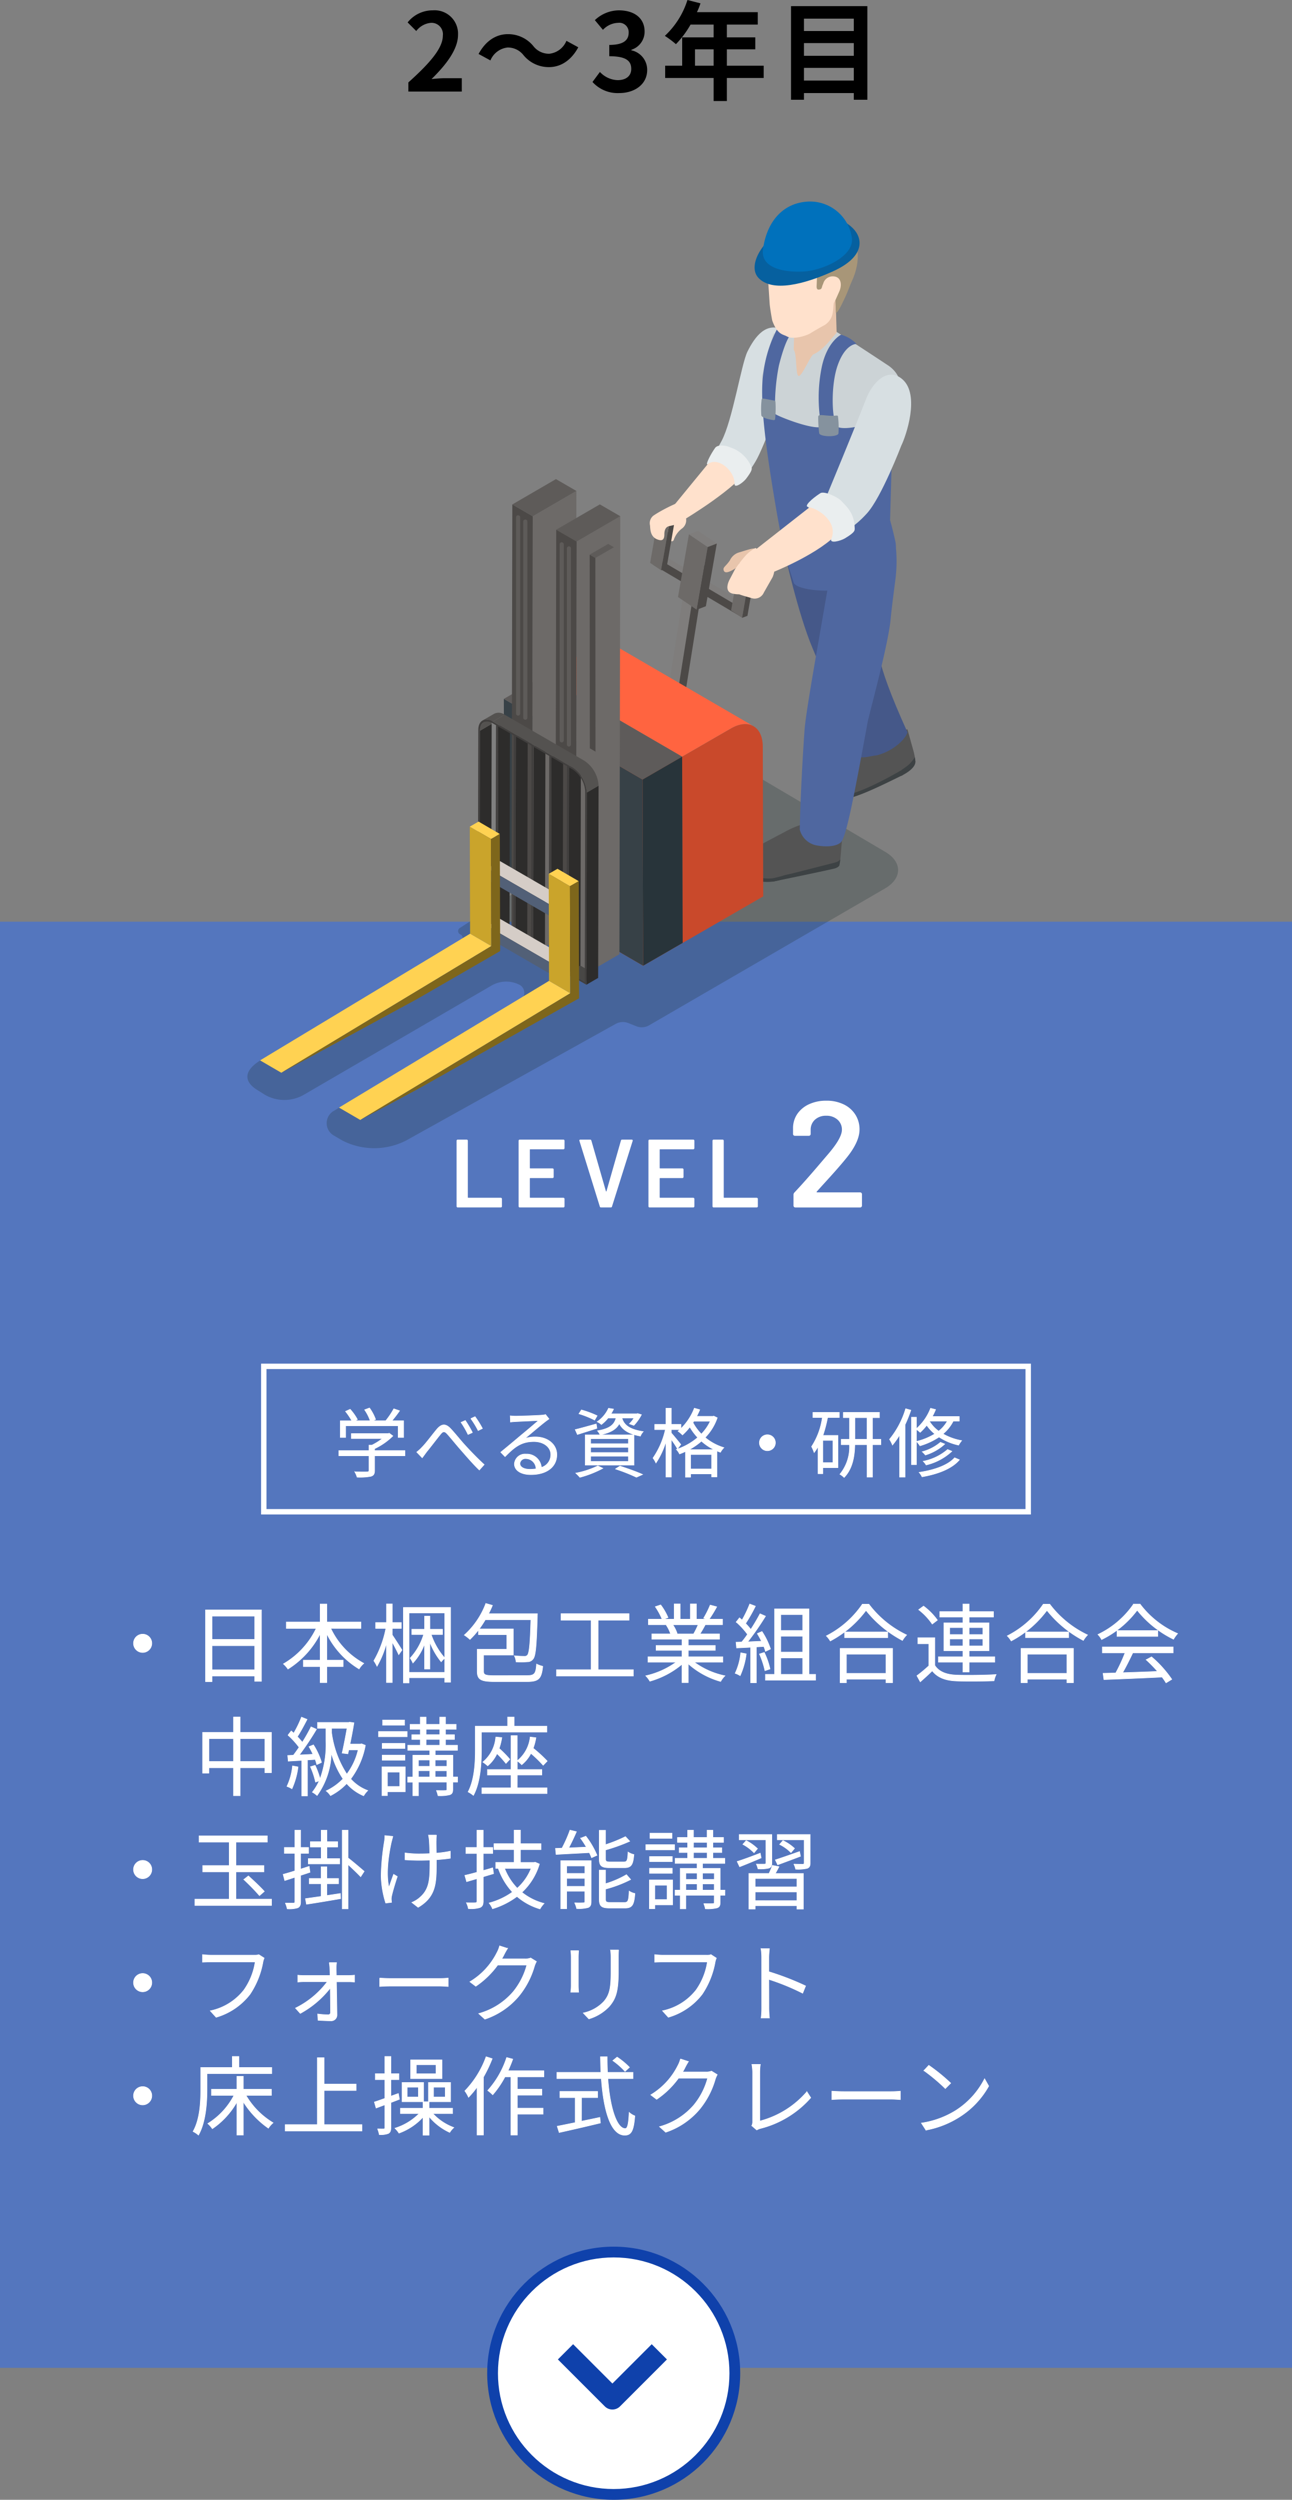 <svg xmlns="http://www.w3.org/2000/svg" width="240" height="464.123" viewBox="0 0 240 464.123"><rect x="0" y="0" width="240" height="464.123" fill="#808080" stroke="none"/><g transform="translate(-514 6918.123)"><path d="M0-70H240V198.5H0Z" transform="translate(514 -6677)" fill="#5476be"/><path d="M1.53,0a.208.208,0,0,1-.153-.063.208.208,0,0,1-.063-.153V-12.384a.208.208,0,0,1,.063-.153A.208.208,0,0,1,1.53-12.6H3.186a.208.208,0,0,1,.153.063.208.208,0,0,1,.063.153V-1.89a.08.08,0,0,0,.09.09h6.03a.208.208,0,0,1,.153.063.208.208,0,0,1,.063.153V-.216a.208.208,0,0,1-.063.153A.208.208,0,0,1,9.522,0ZM21.366-11.016a.208.208,0,0,1-.063.153.208.208,0,0,1-.153.063H15.012a.08.08,0,0,0-.09.09v3.366a.08.08,0,0,0,.09.09h4.122a.208.208,0,0,1,.153.063.208.208,0,0,1,.063.153V-5.67a.208.208,0,0,1-.063.153.208.208,0,0,1-.153.063H15.012a.08.08,0,0,0-.09.09V-1.89a.08.08,0,0,0,.09.09H21.15a.208.208,0,0,1,.153.063.208.208,0,0,1,.063.153V-.216a.208.208,0,0,1-.063.153A.208.208,0,0,1,21.15,0h-8.1A.208.208,0,0,1,12.9-.063a.208.208,0,0,1-.063-.153V-12.384a.208.208,0,0,1,.063-.153.208.208,0,0,1,.153-.063h8.1a.208.208,0,0,1,.153.063.208.208,0,0,1,.063.153ZM28.152,0a.226.226,0,0,1-.234-.18l-3.78-12.168-.018-.072q0-.18.2-.18H26.1a.237.237,0,0,1,.252.18l2.7,9.4q.018.054.054.054t.054-.054l2.682-9.4a.237.237,0,0,1,.252-.18H33.84a.19.19,0,0,1,.162.072.186.186,0,0,1,.018.18L30.186-.18a.226.226,0,0,1-.234.18ZM45.486-11.016a.208.208,0,0,1-.063.153.208.208,0,0,1-.153.063H39.132a.08.08,0,0,0-.09.09v3.366a.08.08,0,0,0,.09.09h4.122a.208.208,0,0,1,.153.063.208.208,0,0,1,.063.153V-5.67a.208.208,0,0,1-.063.153.208.208,0,0,1-.153.063H39.132a.08.08,0,0,0-.09.09V-1.89a.08.08,0,0,0,.09.09H45.27a.208.208,0,0,1,.153.063.208.208,0,0,1,.063.153V-.216a.208.208,0,0,1-.063.153A.208.208,0,0,1,45.27,0h-8.1a.208.208,0,0,1-.153-.063.208.208,0,0,1-.063-.153V-12.384a.208.208,0,0,1,.063-.153.208.208,0,0,1,.153-.063h8.1a.208.208,0,0,1,.153.063.208.208,0,0,1,.063.153ZM49.068,0a.208.208,0,0,1-.153-.063.208.208,0,0,1-.063-.153V-12.384a.208.208,0,0,1,.063-.153.208.208,0,0,1,.153-.063h1.656a.208.208,0,0,1,.153.063.208.208,0,0,1,.063.153V-1.89a.08.08,0,0,0,.09.09h6.03a.208.208,0,0,1,.153.063.208.208,0,0,1,.063.153V-.216a.208.208,0,0,1-.063.153A.208.208,0,0,1,57.06,0Z" transform="translate(597.5 -6693.941)" fill="#fff"/><path d="M5.74-2.968a.116.116,0,0,0-.042.112q.014.056.1.056h7.98a.324.324,0,0,1,.238.1.324.324,0,0,1,.1.238V-.336a.324.324,0,0,1-.1.238.324.324,0,0,1-.238.1H1.736A.324.324,0,0,1,1.5-.1a.324.324,0,0,1-.1-.238V-2.352a.57.57,0,0,1,.168-.42Q3.7-5.04,6.5-8.344l1.316-1.54q2.576-3,2.576-4.536A2.4,2.4,0,0,0,9.576-16.3a3.027,3.027,0,0,0-2.1-.728A2.975,2.975,0,0,0,5.39-16.3a2.489,2.489,0,0,0-.8,1.932v.728a.324.324,0,0,1-.1.238.324.324,0,0,1-.238.1h-2.6a.324.324,0,0,1-.238-.1.324.324,0,0,1-.1-.238v-1.2a4.67,4.67,0,0,1,.868-2.632,5.312,5.312,0,0,1,2.2-1.736,7.537,7.537,0,0,1,3.094-.616,7.239,7.239,0,0,1,3.276.7,5.207,5.207,0,0,1,2.156,1.918,5.071,5.071,0,0,1,.756,2.73q0,2.3-2.436,5.292Q9.884-7.5,6.8-4.144Z" transform="translate(660 -6693.941)" fill="#fff"/><path d="M8,11.224a1.7,1.7,0,1,0,1.7,1.7A1.687,1.687,0,0,0,8,11.224Zm12.88,6.608V13.368h7.936v4.464ZM28.816,7.88V12.2H20.88V7.88ZM19.68,6.712V20.04h1.2V19h7.936v.976h1.248V6.712Zm28.864,3.44V8.968H42.208V5.624H40.976V8.968H34.688v1.184H40.24a15.269,15.269,0,0,1-6.1,6.592,4.8,4.8,0,0,1,.848.96,16.664,16.664,0,0,0,5.984-6.544v4.9h-3.12V17.24h3.12v2.976h1.232V17.24h3.04V16.056h-3.04v-4.9a15.778,15.778,0,0,0,6,6.528,4.222,4.222,0,0,1,.88-1.04,14.341,14.341,0,0,1-6.144-6.5Zm5.824,0h1.68V9.064h-1.68V5.608H53.3V9.064H51.28v1.088h1.9a19.375,19.375,0,0,1-2.24,6.016,6.543,6.543,0,0,1,.592,1.024,17.614,17.614,0,0,0,1.76-4.32V20.2h1.072V12.7c.448.8.976,1.824,1.2,2.336l.608-.864c-.256-.432-1.392-2.208-1.808-2.8Zm3.12,8.16V7.288h6.624V15.64A12.681,12.681,0,0,1,61.6,11.288h2.1v-.976H61.36V7.88h-.992v2.432H58v.976h2.192a11.24,11.24,0,0,1-2.5,4.384,4.612,4.612,0,0,1,.512.912,10.658,10.658,0,0,0,2.16-3.552V17.7h.992V12.712a13.284,13.284,0,0,0,2.1,3.648,3.635,3.635,0,0,1,.656-.656v2.608ZM56.432,6.264V20.28h1.056v-.96h6.624v.816H65.2V6.264ZM73.36,18.92c-1.712,0-2.032-.144-2.032-.8V15.1h5.52V10.248h-6.32c.384-.528.768-1.1,1.12-1.7h8.464c-.128,4.528-.3,6.16-.624,6.56a.673.673,0,0,1-.592.224c-.272,0-1.04-.016-1.856-.1a2.811,2.811,0,0,1,.32,1.136,14.774,14.774,0,0,0,2.112-.016,1.254,1.254,0,0,0,1.056-.528c.48-.576.624-2.48.784-7.824,0-.176.016-.576.016-.576H72.256a15.071,15.071,0,0,0,.72-1.552l-1.232-.352a14.918,14.918,0,0,1-4,5.872,8.006,8.006,0,0,1,1.056.816,15.778,15.778,0,0,0,1.584-1.776v.88h5.264v2.72h-5.5v4.1c0,1.552.736,1.9,3.28,1.9h5.952c2.24,0,2.7-.56,2.944-2.848a4.534,4.534,0,0,1-1.152-.416c-.128,1.808-.368,2.144-1.808,2.144Zm19.248-1.1V8.632h5.744V7.416H85.712V8.632h5.6v9.184H84.88V19H99.152V17.816Zm18.576-8.352a14.628,14.628,0,0,1-.816,1.664l.16.048h-3.76l.512-.112a6.779,6.779,0,0,0-.8-1.6Zm4.592,6.96V15.416H109.36V14.232h5.008V13.32H109.36V12.152h5.792v-.976H111.52c.32-.48.672-1.1.992-1.712h3.2V8.44h-2.48a22.373,22.373,0,0,0,1.408-2.3l-1.216-.32a18.152,18.152,0,0,1-1.216,2.432l.592.192h-1.936V5.608h-1.12V8.44h-1.9V5.608h-1.1V8.44h-1.968l.816-.3a11.028,11.028,0,0,0-1.36-2.352l-1.008.336a12.472,12.472,0,0,1,1.264,2.32h-2.544V9.464h3.9l-.56.112a6.718,6.718,0,0,1,.784,1.6h-3.488v.976h5.616V13.32h-4.816v.912h4.816v1.184h-6.32v1.008H107.1a15.42,15.42,0,0,1-5.648,2.528,5.1,5.1,0,0,1,.768,1.008,16.079,16.079,0,0,0,5.968-3.152v3.408h1.168V16.728a15.1,15.1,0,0,0,6.016,3.28,4.278,4.278,0,0,1,.8-1.056,14.639,14.639,0,0,1-5.712-2.528ZM119.1,14.68a11.5,11.5,0,0,1-1.04,3.808,4.156,4.156,0,0,1,.928.448,14.081,14.081,0,0,0,1.136-4.064Zm4.288-1.168a5.521,5.521,0,0,1,.3.912l.944-.448a13.676,13.676,0,0,0-1.584-3.248l-.88.384a14.959,14.959,0,0,1,.784,1.424c-.88.032-1.76.08-2.56.112a51.677,51.677,0,0,0,3.312-4.768l-1.024-.448c-.448.864-1.056,1.9-1.712,2.912A11.26,11.26,0,0,0,120,9.24a28.79,28.79,0,0,0,1.824-3.216l-1.056-.4A21.839,21.839,0,0,1,119.344,8.6c-.16-.144-.32-.288-.48-.416l-.608.784a14.535,14.535,0,0,1,2.1,2.288,15.712,15.712,0,0,1-1.072,1.424c-.368.016-.736.032-1.056.032l.1,1.072,2.608-.128v6.592H122V13.592Zm-.816,1.392a15.935,15.935,0,0,1,1.024,3.1l.944-.32a13.86,13.86,0,0,0-1.072-3.072Zm3.968.72h4.064V18.68h-4.064Zm4.064-8.032v2.944h-4.064V7.592Zm0,6.96h-4.064V11.608h4.064Zm1.168,4.128V6.52h-6.384V18.68h-1.7v1.088h9.312V18.68Zm14.3-3.744V18.5h-7.344V14.936Zm-8.512,5.3h1.168v-.656h7.344v.656H147.3V13.864h-9.728Zm.832-9.424v1.056h8.016V10.808Zm3.3-5.152a17.972,17.972,0,0,1-6.7,5.888,4.325,4.325,0,0,1,.736.944,19.7,19.7,0,0,0,6.64-5.68,21.4,21.4,0,0,0,6.768,5.584,5.432,5.432,0,0,1,.784-1.024A19.007,19.007,0,0,1,142.9,5.656ZM157.92,13.4V12.12h2.448V13.4Zm0-3.392h2.448v1.28H157.92Zm6.16,0v1.28h-2.56v-1.28Zm0,3.392h-2.56V12.12h2.56Zm-3.712,4.848h1.152V16.424h4.768V15.416H161.52V14.3h3.7V9.128h-3.7V8.04h4.528V7.032H161.52V5.624h-1.152V7.032h-4.3V8.04h4.3V9.128h-3.536V14.3h3.536v1.12h-4.544v1.008h4.544Zm-4.736-9.632a11.962,11.962,0,0,0-2.576-2.608l-.912.672a11.82,11.82,0,0,1,2.528,2.672Zm-.48,3.264H152V13h2.032v4.1a26.334,26.334,0,0,1-2.208,1.84l.624,1.136c.784-.688,1.52-1.36,2.224-2.048.992,1.248,2.432,1.808,4.528,1.888,1.792.08,5.168.048,6.96-.032a4.355,4.355,0,0,1,.384-1.168c-1.92.128-5.6.176-7.36.1-1.872-.064-3.28-.608-4.032-1.792Zm24.528,3.056V18.5h-7.344V14.936Zm-8.512,5.3h1.168v-.656h7.344v.656H180.9V13.864h-9.728ZM172,10.808v1.056h8.016V10.808Zm3.3-5.152a17.972,17.972,0,0,1-6.7,5.888,4.325,4.325,0,0,1,.736.944,19.7,19.7,0,0,0,6.64-5.68,21.4,21.4,0,0,0,6.768,5.584,5.432,5.432,0,0,1,.784-1.024A19.007,19.007,0,0,1,176.5,5.656Zm10.976,9.04h4.208a30.2,30.2,0,0,1-1.728,3.728c-.864.032-1.664.048-2.352.064l.16,1.168c2.736-.1,6.88-.272,10.8-.464a10.011,10.011,0,0,1,.736,1.072l1.072-.656a21.309,21.309,0,0,0-3.76-4.176l-1.008.544a24.591,24.591,0,0,1,2.112,2.16c-2.24.1-4.5.176-6.48.24.64-1.12,1.328-2.5,1.888-3.68h7.5v-1.1H186.272Zm2.72-4.144V11.64h7.568V10.552Zm3.072-4.912a16.808,16.808,0,0,1-6.624,5.648,3.739,3.739,0,0,1,.688.944,18.3,18.3,0,0,0,6.608-5.456,19.614,19.614,0,0,0,6.752,5.392,6.373,6.373,0,0,1,.768-1.056A17.238,17.238,0,0,1,193.28,5.64ZM26.112,34.864v-4.24H30.7v4.24Zm-5.808,0v-4.24H24.88v4.24Zm5.808-5.408V26.608H24.88v2.848H19.136v7.568H20.3v-.992H24.88v5.184h1.232V36.032H30.7v.912H31.92V29.456ZM35.84,35.68a11.5,11.5,0,0,1-1.04,3.808,4.156,4.156,0,0,1,.928.448,14.081,14.081,0,0,0,1.136-4.064Zm4.208-1.2a9.129,9.129,0,0,1,.3.96l.88-.4a12.668,12.668,0,0,0-1.5-3.264l-.832.336a14.511,14.511,0,0,1,.736,1.408c-.88.048-1.728.1-2.528.128a54.9,54.9,0,0,0,3.184-4.768l-1.008-.448A32.587,32.587,0,0,1,37.664,31.3a12.85,12.85,0,0,0-.928-1.04c.592-.9,1.264-2.16,1.808-3.216l-1.04-.416a20.234,20.234,0,0,1-1.44,2.976c-.16-.144-.3-.288-.464-.416l-.608.784a14.9,14.9,0,0,1,2.064,2.256c-.352.528-.72,1.04-1.056,1.472l-1.056.048.1,1.056c.736-.048,1.6-.1,2.512-.144v6.592h1.056V34.576ZM43.1,28.7h2.864c-.24,1.36-.592,3.216-.912,4.608l1.072.128.16-.736h1.744a12.018,12.018,0,0,1-2.1,4.512,18.644,18.644,0,0,1-2.832-7.7Zm5.568,2.88-.208.048H46.512c.288-1.376.56-2.832.736-3.952l-.8-.112-.192.048H40.48V28.7h1.568v2.352A18.706,18.706,0,0,1,40.96,38.08a15.541,15.541,0,0,0-.928-2.512l-.864.272a14.8,14.8,0,0,1,.944,2.848l.688-.24a9.923,9.923,0,0,1-1.28,2.112,4.554,4.554,0,0,1,.88.624,14.168,14.168,0,0,0,2.64-7.9,16.129,16.129,0,0,0,2.176,4.8,10.446,10.446,0,0,1-3.136,2.24,3.542,3.542,0,0,1,.816.88A11.17,11.17,0,0,0,45.9,38.96a8.668,8.668,0,0,0,3.152,2.272,4.6,4.6,0,0,1,.768-.976,7.834,7.834,0,0,1-3.168-2.16,14.861,14.861,0,0,0,2.72-6.24Zm7.984-4.416h-4.08v.96h4.08Zm-.9,9.664V39.5H53.472V36.832Zm1.024-.976h-4.32V41.2h1.008v-.72h3.312ZM52.5,34.624H56.72V33.68H52.5ZM56.72,31.5H52.5v.944H56.72Zm-4.912-1.232h5.328V29.3H51.808Zm10.528,7.472V36.592h2.176v1.152Zm-3.1-1.152h2.1v1.152h-2.1Zm2.1-2V35.76h-2.1V34.592Zm3.184,0V35.76H62.336V34.592Zm-3.856-3.824h2.528V31.84H60.656Zm0-1.888h2.528v1.008H60.656Zm5.84,8.864h-.88V33.7h-3.28v-.912H66.48V31.84H64.256V30.768H65.92v-.88H64.256V28.88H66.24v-.912H64.256V26.624H63.184v1.344H60.656V26.624H59.568v1.344H57.68v.912h1.888v1.008H58v.88h1.568V31.84h-2.32v.944h4.08V33.7H58.192v4.048h-.96v.96h.96v2.512h1.04V38.7h5.28v1.312c0,.192-.048.24-.272.24-.192.016-.912.016-1.68,0a4.183,4.183,0,0,1,.3.96,7.284,7.284,0,0,0,2.192-.176c.432-.16.56-.448.56-1.008V38.7h.88Zm16.576-8.336V28.3H77.008v-1.68H75.792V28.3h-6v4.4c0,2.3-.128,5.52-1.344,7.808a5.332,5.332,0,0,1,.992.656c1.312-2.416,1.488-6.016,1.488-8.448V29.408Zm-9.488.912a6.677,6.677,0,0,1-2.4,4.656,6.983,6.983,0,0,1,.9.7,6.648,6.648,0,0,0,1.728-2.272,19.211,19.211,0,0,1,1.664,1.824l.72-.768a19.218,19.218,0,0,0-1.984-2.016,10.928,10.928,0,0,0,.5-2.016Zm4,7.056h4.56V36.352h-4.56V34.768a4.464,4.464,0,0,1,.816.7,6.549,6.549,0,0,0,1.712-2.112A22.084,22.084,0,0,1,82.4,35.568l.752-.784A26.771,26.771,0,0,0,80.544,32.4a10.249,10.249,0,0,0,.512-1.952l-1.072-.128a6.563,6.563,0,0,1-2.4,4.416V30.064H76.432v6.288H72.048v1.024h4.384V39.76H71.008v1.056H83.12V39.76H77.584ZM8,53.224a1.7,1.7,0,1,0,1.7,1.7A1.687,1.687,0,0,0,8,53.224Zm17.328,7.2V55.352h5.2V54.184h-5.2V49.832h5.824V48.664H18.48v1.168h5.6v4.352H19.152v1.168H24.08v5.072H17.7v1.168h14.24V60.424Zm1.456-3.648A41.163,41.163,0,0,1,29.7,59.768l.9-.784c-.656-.752-1.968-1.984-2.96-2.88Zm14.384-3.888h-2.4v.992h5.824v-.992H42.224V50.744h2v-.992h-2V47.624H41.168v2.128H39.152v.992h2.016Zm-2.24,1.44c-.528.176-1.072.352-1.584.512V51.912h1.472V50.824H37.344v-3.2H36.272v3.2H34.32v1.088h1.952v3.264c-.816.256-1.568.48-2.176.64l.3,1.152c.56-.176,1.2-.384,1.872-.608v4.512c0,.224-.08.288-.272.288s-.816,0-1.5-.016a4.411,4.411,0,0,1,.352,1.072,5.287,5.287,0,0,0,1.968-.192c.4-.208.528-.528.528-1.152V56.008c.576-.192,1.168-.384,1.744-.576Zm3.28,5.424V57.56h2.176v-.976H42.208V54.408H41.152v2.176H38.944v.976h2.208v2.352c-1.1.16-2.112.3-2.912.416l.192,1.04c1.744-.256,4.1-.656,6.336-1.04l-.032-.96ZM46.16,47.624H45.072V62.216H46.16V53.992c.8.736,1.856,1.744,2.336,2.272l.656-1.008c-.464-.4-2.3-1.968-2.992-2.48Zm16.416.9H61.088a9.622,9.622,0,0,1,.144.96c.032.4.08,1.472.1,2.48-.672.032-1.36.048-2.016.048a17.94,17.94,0,0,1-2.576-.176v1.28c.688.048,1.824.1,2.592.1.656,0,1.344-.016,2.032-.048v.5c0,3.072-.1,4.88-1.808,6.384A5.247,5.247,0,0,1,58,61.032l1.168.912c3.392-2,3.392-4.608,3.392-8.288V53.1c.96-.064,1.856-.16,2.592-.272V51.512a18.947,18.947,0,0,1-2.608.368c-.016-.992-.032-2.064-.016-2.416A8.243,8.243,0,0,1,62.576,48.52Zm-8.1.24-1.488-.144a6.644,6.644,0,0,1-.08,1.072,43.215,43.215,0,0,0-.608,6.384,17.826,17.826,0,0,0,.848,5.072l1.088-.128c-.016-.16-.032-.384-.048-.544a2.415,2.415,0,0,1,.08-.72c.176-.784.656-2.416,1.04-3.536l-.688-.416c-.3.8-.64,1.776-.864,2.448-.608-2.624-.064-6.128.448-8.448C54.288,49.5,54.4,49.064,54.48,48.76ZM73.024,54.6c-.576.176-1.184.352-1.76.512V51.944h1.76v-1.12h-1.76v-3.2H70.1v3.2H68.048v1.12H70.1v3.488c-.848.24-1.616.432-2.256.576l.336,1.168,1.92-.56v4.176c0,.224-.1.3-.32.3-.192.016-.88.016-1.648,0a3.8,3.8,0,0,1,.368,1.088,5.552,5.552,0,0,0,2.176-.208c.416-.192.592-.512.592-1.184V56.264c.624-.192,1.28-.384,1.92-.576Zm7.136.112a9.757,9.757,0,0,1-2.576,3.68,10.9,10.9,0,0,1-2.352-3.68Zm.752-1.152-.192.048H78.176V51.224H82v-1.1H78.176V47.608H77.008V50.12H73.264v1.1h3.744v2.384H73.584v1.1h.528l-.048.016a12.758,12.758,0,0,0,2.624,4.384,13.137,13.137,0,0,1-4.336,2.032,4.531,4.531,0,0,1,.64,1.072,14.638,14.638,0,0,0,4.544-2.288,11.489,11.489,0,0,0,4.272,2.32,4.9,4.9,0,0,1,.768-1.024,10.9,10.9,0,0,1-4.128-2.064A11.707,11.707,0,0,0,81.7,53.9Zm16.56,1.024c1.264,0,1.632-.512,1.776-2.448a3.339,3.339,0,0,1-1.088-.464c-.064,1.584-.176,1.84-.784,1.84H94.832c-.72,0-.848-.1-.848-.608V51.288a33.449,33.449,0,0,0,4.5-1.616l-.8-.864a26.622,26.622,0,0,1-3.7,1.5V47.64H92.816v5.28c0,1.312.4,1.664,1.92,1.664Zm-10.7,3.456V56.568h3.376V58.04Zm3.376-3.776V55.64H86.768V54.264Zm1.168-.992H85.664V62.2h1.1V58.952h3.376V60.84c0,.208-.048.256-.256.256-.224.016-.9.032-1.648,0a4.53,4.53,0,0,1,.384,1.072,6.658,6.658,0,0,0,2.144-.192c.432-.192.544-.528.544-1.12Zm-1.968-4.16a18.3,18.3,0,0,1,1.072,1.648l-3.28.144c.5-.912,1.008-2.032,1.44-3.008l-1.2-.288A25.091,25.091,0,0,1,85.9,50.952c-.448.016-.848.032-1.216.048l.112,1.12c1.632-.1,3.936-.208,6.176-.336a8.62,8.62,0,0,1,.416.944L92.4,52.28a15.546,15.546,0,0,0-2.08-3.552Zm5.536,11.92c-.752,0-.9-.1-.9-.624V58.552a23.11,23.11,0,0,0,4.672-1.776l-.784-.9a17.892,17.892,0,0,1-3.888,1.68V55.032H92.816v5.376c0,1.312.416,1.664,1.936,1.664H97.6c1.328,0,1.68-.56,1.84-2.7a3.178,3.178,0,0,1-1.072-.448c-.08,1.792-.192,2.112-.864,2.112Zm11.44-12.864h-4.08v.96h4.08Zm-.9,9.664V60.5h-2.288V57.832Zm1.024-.976h-4.32V62.2h1.008v-.72h3.312Zm-4.288-1.232h4.224V54.68H102.16Zm4.224-3.12H102.16v.944h4.224Zm-4.912-1.232H106.8V50.3h-5.328ZM112,58.744V57.592h2.176v1.152Zm-3.1-1.152h2.1v1.152h-2.1Zm2.1-2V56.76h-2.1V55.592Zm3.184,0V56.76H112V55.592Zm-3.856-3.824h2.528V52.84H110.32Zm0-1.888h2.528v1.008H110.32Zm5.84,8.864h-.88V54.7H112v-.912h4.144V52.84H113.92V51.768h1.664v-.88H113.92V49.88H115.9v-.912H113.92V47.624h-1.072v1.344H110.32V47.624h-1.088v1.344h-1.888v.912h1.888v1.008h-1.568v.88h1.568V52.84h-2.32v.944h4.08V54.7h-3.136v4.048h-.96v.96h.96v2.512h1.04V59.7h5.28v1.312c0,.192-.048.24-.272.24-.192.016-.912.016-1.68,0a4.182,4.182,0,0,1,.3.96,7.284,7.284,0,0,0,2.192-.176c.432-.16.56-.448.56-1.008V59.7h.88Zm9.792-4.7c1.216-.448,2.768-1.024,4.24-1.584l-.176-.88c-1.664.592-3.344,1.184-4.5,1.552ZM129.088,51a8.824,8.824,0,0,0-2.144-1.456l-.624.72a7.637,7.637,0,0,1,2.112,1.52Zm-5.312,2.672c0,.176-.048.24-.24.24-.192.016-.832.016-1.536,0a4.409,4.409,0,0,1,.3.88,6.833,6.833,0,0,0,2.064-.144c.384-.16.512-.432.512-.96V48.424h-6.064V49.4h4.96Zm-4.288-3.424a8.217,8.217,0,0,1,2.08,1.568l.64-.768a8.832,8.832,0,0,0-2.1-1.5Zm3.232,1.632c-1.584.624-3.2,1.216-4.288,1.552l.464.976c1.152-.448,2.592-1.04,4-1.648Zm6.816,6.256h-7.76V56.584h7.76Zm-7.76,2.56V59.08h7.76V60.7Zm3.2-6.544a13.763,13.763,0,0,1-.624,1.5h-3.744v6.608h1.168V61.64h7.76v.624h1.2V55.656H125.52c.224-.384.464-.832.688-1.264ZM132,48.424h-6.112V49.4h4.992v4.288c0,.192-.064.24-.256.256-.224,0-.912,0-1.664-.032a3.51,3.51,0,0,1,.336.944,7.306,7.306,0,0,0,2.16-.16c.416-.176.544-.448.544-1.008ZM8,74.224a1.7,1.7,0,1,0,1.7,1.7A1.687,1.687,0,0,0,8,74.224ZM30.576,71.36l-.976-.624a3.285,3.285,0,0,1-.848.08H20.72c-.528,0-1.152-.048-1.6-.1v1.408c.416-.016.96-.048,1.6-.048H28.9A12.173,12.173,0,0,1,26.8,77.3a10.677,10.677,0,0,1-6.24,3.856l1.088,1.2a12.229,12.229,0,0,0,6.3-4.288,15.631,15.631,0,0,0,2.384-5.9A3.374,3.374,0,0,1,30.576,71.36Zm13.44.848h-1.36a6.789,6.789,0,0,1,.112,1.088c.016.3.032.752.048,1.3H38a9.612,9.612,0,0,1-1.184-.064v1.28c.384-.032.784-.064,1.216-.064H42.3a16.463,16.463,0,0,1-5.92,4.9l.9.992a17.948,17.948,0,0,0,5.568-4.72c.032,1.7.048,3.488.048,4.5a.405.405,0,0,1-.432.464,15.162,15.162,0,0,1-1.952-.144l.064,1.168c.64.048,1.68.1,2.32.1a1.078,1.078,0,0,0,1.2-1.1c-.016-1.5-.064-4.128-.1-6.144h2.32c.3,0,.768.032,1.04.048V74.528a10.171,10.171,0,0,1-1.072.064h-2.3c-.016-.544-.032-.992-.032-1.3A8.113,8.113,0,0,1,44.016,72.208Zm8.016,2.864V76.64c.5-.048,1.344-.08,2.224-.08H63.04c.72,0,1.392.064,1.712.08V75.072c-.352.032-.928.08-1.728.08H54.256C53.36,75.152,52.512,75.1,52.032,75.072Zm23.76-5.5-1.488-.48a5.479,5.479,0,0,1-.5,1.264,13.19,13.19,0,0,1-5.024,5.408l1.1.832a16.22,16.22,0,0,0,4.064-3.936H79.36a13.154,13.154,0,0,1-2.56,4.992,12.944,12.944,0,0,1-6.384,4.016l1.152,1.04a14.028,14.028,0,0,0,6.368-4.352,15.519,15.519,0,0,0,2.848-5.5A5.028,5.028,0,0,1,81.152,72l-1.072-.656a2.678,2.678,0,0,1-1.04.16H74.7a7.189,7.189,0,0,0,.384-.672A12.1,12.1,0,0,1,75.792,69.568Zm20.624.288h-1.5a11.479,11.479,0,0,1,.08,1.392v2.528c0,3.024-.192,4.32-1.328,5.648a7.335,7.335,0,0,1-3.824,2.128l1.04,1.1a8.546,8.546,0,0,0,3.808-2.336c1.152-1.376,1.68-2.64,1.68-6.48V71.248C96.368,70.7,96.384,70.256,96.416,69.856Zm-7.424.128H87.536c.032.3.064.864.064,1.152v5.328a10.485,10.485,0,0,1-.08,1.232h1.472c-.032-.288-.064-.816-.064-1.216V71.136C88.928,70.752,88.96,70.288,88.992,69.984Zm25.584,1.376-.976-.624a3.285,3.285,0,0,1-.848.08H104.72c-.528,0-1.152-.048-1.6-.1v1.408c.416-.016.96-.048,1.6-.048H112.9a12.173,12.173,0,0,1-2.1,5.216,10.677,10.677,0,0,1-6.24,3.856l1.088,1.2a12.229,12.229,0,0,0,6.3-4.288,15.631,15.631,0,0,0,2.384-5.9A3.374,3.374,0,0,1,114.576,71.36Zm8.416,9.232a14.1,14.1,0,0,1-.112,1.888h1.552c-.064-.528-.1-1.392-.1-1.888,0-.464,0-2.88-.016-5.28a41.948,41.948,0,0,1,6.288,2.576l.544-1.36a51.138,51.138,0,0,0-6.832-2.64V71.28c0-.48.064-1.168.112-1.664h-1.568a10.1,10.1,0,0,1,.128,1.664ZM8,95.224a1.7,1.7,0,1,0,1.7,1.7A1.687,1.687,0,0,0,8,95.224Zm23.984-2.416V91.672H25.872V89.624H24.656v2.048H18.784V95.8c0,2.272-.128,5.472-1.424,7.76a4.43,4.43,0,0,1,1.008.672c1.36-2.416,1.584-6,1.584-8.432V92.808Zm-.064,4.048V95.72H26.7v-2.4H25.5v2.4h-4.72v1.136H24.96a13.4,13.4,0,0,1-4.864,5.232,4.864,4.864,0,0,1,.848.96A14.859,14.859,0,0,0,25.5,98.1v6.112h1.2v-6.16a16.92,16.92,0,0,0,4.656,4.9,4.431,4.431,0,0,1,.88-1.008,14.485,14.485,0,0,1-5.04-5.088ZM41.7,102.28V95.944h5.952V94.76H41.7v-4.9H40.448V102.28H34.48v1.184H48.736V102.28Zm20.8-9.44H58.832V91.16H62.5Zm1.1-2.576H57.776v3.472H63.6Zm-7.9,7.312L55.5,96.5l-1.392.5V93.928H55.6v-1.1H54.112v-3.2h-1.12v3.2H51.216v1.1h1.776v3.488c-.736.256-1.392.5-1.952.672l.32,1.12,1.632-.608v4.24c0,.176-.064.24-.24.24-.144,0-.608,0-1.12-.016a5.044,5.044,0,0,1,.32,1.072,3.97,3.97,0,0,0,1.68-.208c.352-.192.48-.5.48-1.1v-4.64Zm3.52-.416h-2.08V95.336h2.08Zm2.816-1.824h2.176V97.16H62.032Zm3.536,4.9V99.24H61.2v-1.2h4V94.456H61.088V98.04h-.9V94.456h-4V98.04H60.08v1.2H55.888v.992H59.36a10.9,10.9,0,0,1-4.5,2.72,5.186,5.186,0,0,1,.752.912,11.194,11.194,0,0,0,4.464-2.976v3.36H61.2v-3.456a10.94,10.94,0,0,0,3.84,2.944,4.225,4.225,0,0,1,.768-.912,10.017,10.017,0,0,1-3.9-2.592Zm6.224-10.56a17.812,17.812,0,0,1-3.952,6.352,5.976,5.976,0,0,1,.688,1.184,15.866,15.866,0,0,0,1.584-1.9v8.9H71.3V93.464a24.758,24.758,0,0,0,1.632-3.424Zm10.736,3.744V92.28H75.872c.32-.7.624-1.424.88-2.16l-1.136-.3a16.95,16.95,0,0,1-3.52,6.128,7.78,7.78,0,0,1,.928.8A17.535,17.535,0,0,0,75.3,93.416h1.1v10.8h1.2v-3.872h4.784v-1.12H77.6V96.808h4.56V95.7H77.6V93.416Zm15.9-1.776a13.9,13.9,0,0,0-2.3-1.9l-.8.656a13.824,13.824,0,0,1,2.272,2ZM89.52,97.272h2.992V96.12H85.5v1.152h2.848v4.64c-1.28.256-2.448.5-3.344.672l.368,1.168c2.032-.448,4.96-1.12,7.664-1.776l-.1-1.04c-1.152.256-2.3.48-3.424.72Zm9.568-3.536V92.584H94.352c-.048-.944-.064-1.9-.064-2.9H93.04c.016.976.032,1.952.08,2.9H84.944v1.152H93.2c.416,5.92,1.744,10.512,4.352,10.512,1.216,0,1.664-.816,1.872-3.584a3.329,3.329,0,0,1-1.056-.656c-.1,2.128-.288,3.008-.72,3.008-1.584,0-2.848-3.888-3.232-9.28Zm10.3-3.168-1.488-.48a5.479,5.479,0,0,1-.5,1.264,13.19,13.19,0,0,1-5.024,5.408l1.1.832a16.22,16.22,0,0,0,4.064-3.936h5.408a13.154,13.154,0,0,1-2.56,4.992,12.944,12.944,0,0,1-6.384,4.016l1.152,1.04a14.028,14.028,0,0,0,6.368-4.352,15.519,15.519,0,0,0,2.848-5.5,5.028,5.028,0,0,1,.368-.848l-1.072-.656a2.678,2.678,0,0,1-1.04.16H108.3a7.189,7.189,0,0,0,.384-.672A12.1,12.1,0,0,1,109.392,90.568Zm11.76,11.92.928.8a2.472,2.472,0,0,1,.672-.288,18.507,18.507,0,0,0,9.36-5.712l-.72-1.12a17.266,17.266,0,0,1-8.752,5.456V92.552a10.347,10.347,0,0,1,.112-1.456h-1.584a9.75,9.75,0,0,1,.144,1.456V101.7A1.762,1.762,0,0,1,121.152,102.488Zm14.88-6.416V97.64c.5-.048,1.344-.08,2.224-.08h8.784c.72,0,1.392.064,1.712.08V96.072c-.352.032-.928.08-1.728.08h-8.768C137.36,96.152,136.512,96.1,136.032,96.072Zm18-4.8-.912.976a33.228,33.228,0,0,1,3.984,3.344l1.008-1.008A35.037,35.037,0,0,0,154.032,91.272Zm-1.376,10.72.848,1.312a17.538,17.538,0,0,0,6.288-2.48,15.986,15.986,0,0,0,5.376-5.7l-.768-1.36a15.072,15.072,0,0,1-5.344,5.888A16.521,16.521,0,0,1,152.656,101.992Z" transform="translate(532.5 -6625.94)" fill="#fff" stroke="#fff" stroke-width="0.1"/><path d="M.86,0h9.92V-2.48H7.58c-.7,0-1.68.08-2.42.16,2.7-2.64,4.92-5.52,4.92-8.2a4.342,4.342,0,0,0-4.66-4.56,5.941,5.941,0,0,0-4.7,2.24l1.6,1.6a3.872,3.872,0,0,1,2.72-1.52,2.114,2.114,0,0,1,2.22,2.4C7.26-8.08,4.88-5.3.86-1.7Zm21.4-6.74a6.051,6.051,0,0,0,4.72,2.2c2.14,0,4.1-1.2,5.44-3.68l-2.2-1.2a3.907,3.907,0,0,1-3.18,2.4,3.659,3.659,0,0,1-2.98-1.44,6.051,6.051,0,0,0-4.72-2.2c-2.14,0-4.1,1.2-5.44,3.68l2.2,1.2a3.907,3.907,0,0,1,3.18-2.4A3.688,3.688,0,0,1,22.26-6.74ZM40.02.28c2.82,0,5.2-1.58,5.2-4.3a3.7,3.7,0,0,0-2.94-3.64v-.1a3.513,3.513,0,0,0,2.46-3.38c0-2.52-1.94-3.94-4.8-3.94a6.566,6.566,0,0,0-4.44,1.82l1.5,1.8a4.023,4.023,0,0,1,2.8-1.3,1.745,1.745,0,0,1,1.98,1.84c0,1.32-.88,2.26-3.6,2.26v2.1c3.22,0,4.08.92,4.08,2.36,0,1.34-1.02,2.08-2.52,2.08a4.7,4.7,0,0,1-3.3-1.52L35.06-1.78A6.291,6.291,0,0,0,40.02.28ZM54.1-4.8V-7.84h3.46V-4.8Zm12.76,0H60.02V-7.84H65.3v-2.22H60.02v-2.38h5.74v-2.3H54.46a12.768,12.768,0,0,0,.66-1.64L52.7-17a15.423,15.423,0,0,1-4.2,6.66A18.407,18.407,0,0,1,50.56-8.8a17.974,17.974,0,0,0,2.72-3.64h4.28v2.38H51.72V-4.8H48.56v2.28h9V1.76h2.46V-2.52h6.84Zm7.48,2.76V-4.4H83.6v2.36ZM83.6-9v2.36H74.34V-9Zm0-4.54v2.3H74.34v-2.3ZM71.94-15.86V1.52h2.4V.28H83.6V1.52h2.52V-15.86Z" transform="translate(589 -6901.123)"/><path d="M-56.294-8.47h9.758V-6.3h1.008V-9.394H-47.7c.476-.56.994-1.232,1.428-1.862l-1.078-.364a15.131,15.131,0,0,1-1.5,2.226h-2.478l.6-.238a8.633,8.633,0,0,0-1.134-2.142l-.91.336A8.275,8.275,0,0,1-51.73-9.394h-2.856l.476-.238a9.379,9.379,0,0,0-1.344-1.9l-.868.392a11.606,11.606,0,0,1,1.176,1.75h-2.142V-6.3h.994Zm11.018,4.606h-5.642v-.35a12.5,12.5,0,0,0,3.4-2.366l-.672-.5-.21.056H-55.23V-6.1h5.782a11.723,11.723,0,0,1-1.974,1.232h-.532v1.008h-5.6V-2.9h5.6V-.2c0,.21-.07.28-.364.294-.266.014-1.218.014-2.282-.014a4.463,4.463,0,0,1,.434.994A10.413,10.413,0,0,0-51.59.91c.5-.154.672-.462.672-1.078V-2.9h5.642Zm2.184.28L-42.07-2.52c.224-.294.546-.742.826-1.12.714-.868,1.876-2.408,2.534-3.206.476-.6.756-.714,1.344-.042.644.714,1.722,2.058,2.632,3.08.952,1.092,2.212,2.548,3.276,3.556l.9-1.008c-1.26-1.134-2.646-2.6-3.5-3.528-.882-.952-1.96-2.338-2.8-3.206-.924-.938-1.652-.8-2.478.154-.826.98-2,2.59-2.744,3.332A7.382,7.382,0,0,1-43.092-3.584Zm9.03-5.866-.8.35a16.275,16.275,0,0,1,1.3,2.254l.826-.364A22.02,22.02,0,0,0-34.062-9.45Zm1.806-.714-.784.364a15.986,15.986,0,0,1,1.358,2.226l.8-.392A17.964,17.964,0,0,0-32.256-10.164Zm8.33,8.694a1.023,1.023,0,0,1,1.12-.9,1.909,1.909,0,0,1,1.876,1.9,7.188,7.188,0,0,1-1.134.084C-23.156-.378-23.926-.8-23.926-1.47Zm-1.792-8.848.042,1.162c.294-.042.616-.07.924-.084.742-.042,3.542-.168,4.284-.2-.714.63-2.464,2.1-3.248,2.744-.812.686-2.6,2.184-3.766,3.136l.8.826c1.778-1.806,3.024-2.8,5.362-2.8,1.82,0,3.136,1.036,3.136,2.408a2.459,2.459,0,0,1-1.75,2.394,2.71,2.71,0,0,0-2.856-2.478,1.966,1.966,0,0,0-2.156,1.82C-24.948-.224-23.786.6-21.882.6c2.968,0,4.816-1.456,4.816-3.71,0-1.89-1.666-3.29-3.99-3.29A5.924,5.924,0,0,0-23-6.1c1.092-.91,3-2.534,3.7-3.066.252-.21.532-.392.784-.574l-.644-.812a3.3,3.3,0,0,1-.756.112c-.742.07-4.074.182-4.8.182A8.347,8.347,0,0,1-25.718-10.318Zm19.656.406C-6.4-8.638-7.238-7.938-9.52-7.532a2.844,2.844,0,0,1,.49.742c1.988-.392,3.024-1.05,3.57-2.086.518,1.008,1.54,1.9,3.92,2.324a2.944,2.944,0,0,1,.532-.84c-2.87-.42-3.654-1.442-3.962-2.52h2.24a5.684,5.684,0,0,1-.854,1.078l.826.294a9,9,0,0,0,1.414-1.988l-.7-.21-.168.042H-7a8.876,8.876,0,0,0,.476-.868l-.938-.154A6.079,6.079,0,0,1-9.576-9.212a2.634,2.634,0,0,1,.784.518A7.359,7.359,0,0,0-7.546-9.912ZM-10.78-2.828h7.014v.98H-10.78Zm0-1.638h7.014V-3.5H-10.78Zm0-1.61h7.014v.938H-10.78Zm-1.008,4.914H-2.73V-6.776h-9.058Zm2.212-9.17A17.932,17.932,0,0,0-12.5-11.41l-.462.714A16.909,16.909,0,0,1-10.038-9.52Zm-.168,1.526c-1.428.392-2.9.812-3.906,1.05l.406.91c1.05-.336,2.366-.742,3.626-1.148Zm.294,7.784a16.032,16.032,0,0,1-4.1,1.344,8.1,8.1,0,0,1,.77.784,19.949,19.949,0,0,0,4.27-1.68Zm3.262.574a30.69,30.69,0,0,1,3.906,1.54L-1.134.574C-2.156.112-3.822-.49-5.334-.98ZM7.518-4.032A13.054,13.054,0,0,0,9.8-5.614a10.172,10.172,0,0,0,2.352,1.582ZM7.784-.448V-3.136H11.69V-.448Zm.6-8.862h3.052A8.741,8.741,0,0,1,9.786-6.93,9.225,9.225,0,0,1,8.218-9.058Zm3.71-.952-.182.042h-3c.21-.406.406-.812.574-1.232l-1.008-.28a10.632,10.632,0,0,1-2.478,3.78v-.77H4.2v-3H3.206v3H1.12v.966H3.094A15.153,15.153,0,0,1,.8-2.478a4.719,4.719,0,0,1,.546.924,14.86,14.86,0,0,0,1.862-4V1.05H4.2V-5.936c.434.6.924,1.344,1.148,1.75L5.964-5C5.7-5.334,4.606-6.678,4.2-7.126v-.63H5.8c-.112.1-.238.2-.35.294a5.738,5.738,0,0,1,.826.7A10.832,10.832,0,0,0,7.644-8.246,10.75,10.75,0,0,0,9.1-6.286,11.585,11.585,0,0,1,5.138-4.074a2.933,2.933,0,0,1,.588.84A10.855,10.855,0,0,0,6.832-3.7V1.078h.952V.462H11.69v.56h.98V-3.794c.21.084.434.168.658.252a3.994,3.994,0,0,1,.644-.868,9.908,9.908,0,0,1-3.486-1.876A9.878,9.878,0,0,0,12.74-9.954ZM22.05-6.8A1.476,1.476,0,0,0,20.566-5.32,1.476,1.476,0,0,0,22.05-3.836,1.476,1.476,0,0,0,23.534-5.32,1.476,1.476,0,0,0,22.05-6.8Zm12.18,5.18H32.34v-4.13h1.89ZM30.506-10h1.75a13.169,13.169,0,0,1-2,5.4,6.581,6.581,0,0,1,.476,1.106,8.118,8.118,0,0,0,.728-1.12V.434h.882V-.686h2.814V-6.678H32.368A26.118,26.118,0,0,0,33.236-10h2.17v-.952h-4.9ZM38.3-5.95V-9.968h2.268V-5.95Zm4.83,0H41.566V-9.968h1.3v-.98H36.162v.98H37.31V-5.95H35.77v.994H37.3A8,8,0,0,1,35.518.532a3.757,3.757,0,0,1,.784.6C37.884-.5,38.248-2.828,38.29-4.956h2.282v6.02h.994v-6.02h1.568Zm4.606-5.684a16.334,16.334,0,0,1-3,5.684,5.48,5.48,0,0,1,.546,1.064,15.306,15.306,0,0,0,1.33-1.876V1.064h1.008v-9.73a25.259,25.259,0,0,0,1.078-2.7Zm4.438,2.3h3.3a6.22,6.22,0,0,1-1.61,1.862A6.536,6.536,0,0,1,52.15-9.3Zm5.516,0v-.854H52.682A12.023,12.023,0,0,0,53.3-11.48l-.938-.238a9.734,9.734,0,0,1-2.632,3.794v-2.128h-.91v8.806h.91V-7.8a6.431,6.431,0,0,1,.7.56,10.262,10.262,0,0,0,1.218-1.33,7.587,7.587,0,0,0,1.5,1.61,11.891,11.891,0,0,1-3.388,1.4,5.52,5.52,0,0,1,.63.812,13.043,13.043,0,0,0,3.542-1.638,10.68,10.68,0,0,0,3.64,1.512,4.947,4.947,0,0,1,.574-.84A10.668,10.668,0,0,1,54.67-6.958a7.532,7.532,0,0,0,1.9-2.38ZM55.524-4.06a9.9,9.9,0,0,1-4.536,2.184,3.181,3.181,0,0,1,.546.686,10.613,10.613,0,0,0,4.788-2.548ZM54.194-5.4a8.628,8.628,0,0,1-3.388,1.75,4.824,4.824,0,0,1,.588.616,9.346,9.346,0,0,0,3.6-2.044Zm2.632,2.87C55.58-1.12,53.046-.238,50.232.182a3.522,3.522,0,0,1,.546.826C53.732.49,56.336-.5,57.722-2.156Z" transform="translate(634.5 -6644.94)" fill="#fff" stroke="#fff" stroke-width="0.1"/><g transform="translate(562.5 -6664.941)" fill="none"><path d="M0,0H143V28H0Z" stroke="none"/><path d="M 1 1 L 1 27 L 142 27 L 142 1 L 1 1 M 0 0 L 143 0 L 143 28 L 0 28 L 0 0 Z" stroke="none" fill="#fff"/></g><g transform="translate(604.5 -6501)" fill="#fff"><path d="M 23.5 46 C 20.462 46 17.516 45.405 14.742 44.232 C 12.063 43.099 9.657 41.477 7.59 39.41 C 5.523 37.343 3.901 34.937 2.768 32.258 C 1.595 29.484 1 26.538 1 23.5 C 1 20.462 1.595 17.516 2.768 14.742 C 3.901 12.063 5.523 9.657 7.59 7.59 C 9.657 5.523 12.063 3.901 14.742 2.768 C 17.516 1.595 20.462 1 23.5 1 C 26.538 1 29.484 1.595 32.258 2.768 C 34.937 3.901 37.343 5.523 39.41 7.59 C 41.477 9.657 43.099 12.063 44.232 14.742 C 45.405 17.516 46 20.462 46 23.5 C 46 26.538 45.405 29.484 44.232 32.258 C 43.099 34.937 41.477 37.343 39.41 39.41 C 37.343 41.477 34.937 43.099 32.258 44.232 C 29.484 45.405 26.538 46 23.5 46 Z" stroke="none"/><path d="M 23.5 2 C 20.597 2 17.781 2.568 15.132 3.689 C 12.572 4.772 10.272 6.322 8.297 8.297 C 6.322 10.272 4.772 12.572 3.689 15.132 C 2.568 17.781 2 20.597 2 23.5 C 2 26.403 2.568 29.219 3.689 31.868 C 4.772 34.428 6.322 36.728 8.297 38.703 C 10.272 40.678 12.572 42.228 15.132 43.311 C 17.781 44.432 20.597 45 23.5 45 C 26.403 45 29.219 44.432 31.868 43.311 C 34.428 42.228 36.728 40.678 38.703 38.703 C 40.678 36.728 42.228 34.428 43.311 31.868 C 44.432 29.219 45 26.403 45 23.5 C 45 20.597 44.432 17.781 43.311 15.132 C 42.228 12.572 40.678 10.272 38.703 8.297 C 36.728 6.322 34.428 4.772 31.868 3.689 C 29.219 2.568 26.403 2 23.5 2 M 23.5 0 C 36.479 0 47 10.521 47 23.5 C 47 36.479 36.479 47 23.5 47 C 10.521 47 0 36.479 0 23.5 C 0 10.521 10.521 0 23.5 0 Z" stroke="none" fill="#0f41ab"/></g><path d="M1544.516-3269.241l7.3,7.3,7.3-7.3" transform="translate(-924.056 -3210.818)" fill="none" stroke="#0f41ab" stroke-linecap="square" stroke-linejoin="round" stroke-width="4"/><g transform="translate(637.412 -6822.56)"><path d="M308.167,646.522a1.92,1.92,0,0,1-.426,2.434,4.378,4.378,0,0,0-1.642,2.238s-.341.539-.708-.113a20.862,20.862,0,0,1-1.021-4.614Z" transform="translate(-304.371 -646.466)" fill="#ffe1cc"/></g><g transform="translate(559.953 -6775.293)" opacity="0.26" style="mix-blend-mode:multiply;isolation:isolate"><path d="M263.836,752.247c-2.936,1.673-3.853,3.875-.609,5.762l1.134.72a7.265,7.265,0,0,0,7.448-.044l34.634-20.141a5.434,5.434,0,0,1,5.243-.214,1.679,1.679,0,0,1,.138,2.927l-34.676,20.55a2.638,2.638,0,0,0,.056,4.51l1.643.959a13,13,0,0,0,11.792,0l38.941-21.656a2.78,2.78,0,0,1,2.385-.154l1.461.581a2.729,2.729,0,0,0,2.376-.171l43.788-25.392c3.27-1.889,3.288-4.948.044-6.833l-23.622-13.923a13.052,13.052,0,0,0-12.126.215L300.658,727.79a.675.675,0,0,0,.067,1.2.713.713,0,0,1,.129,1.254Z" transform="translate(-261.179 -698.339)" fill="#203232"/></g><g transform="translate(638.771 -6835.284)"><path d="M300.78,632.5l-9.435,11.506,2.323,2.124s10.112-6.033,12.071-9.766C307.044,633.878,300.78,632.5,300.78,632.5Z" transform="translate(-291.344 -632.501)" fill="#ffe1cc"/></g><g transform="translate(646.674 -6857.322)"><g transform="translate(0)"><path d="M290.227,632.627c1.862-3.561,5.864-14.851,5.864-14.851-.024.057,3.037-7.023-.891-8.97-3.289-1.637-5.361,1.122-6.793,4-1.127,2.268-2.771,12.781-4.808,16.589-.577,1.08-1.359,2.464-1.359,2.464l4.587,4.758C287.774,636.665,289.562,633.9,290.227,632.627Z" transform="translate(-282.24 -608.316)" fill="#d7dfe2"/></g></g><g transform="translate(650.517 -6765.028)"><g transform="translate(0.024)"><path d="M284.921,709.6a16.759,16.759,0,0,0-3.24,1.421c-1.947,1-8.934,4.694-9.085,5.226a1.258,1.258,0,0,0,.1,1,6.3,6.3,0,0,0,2.54,2c2.853,1.35,6.315.163,6.315.163a59.5,59.5,0,0,1,6.243-1.138l3.2-.959s.951-.508,1.089-1.134l.4-4.664Z" transform="translate(-272.535 -709.605)" fill="#545454"/></g><g transform="translate(0 6.395)"><g transform="translate(0 0.385)"><path d="M277.748,717.049c.4,1.081,1.847,1.922,2.793,2.412a7.476,7.476,0,0,0,6.379.2,38.325,38.325,0,0,1,4.357-.68s1.684-.254,1.681-.3c-.061-.645-1.631.56-1.631.56-.279.178-4,.836-4.566,1.041a7.751,7.751,0,0,1-6.5-.174,5.1,5.1,0,0,1-2.508-2.28A1.47,1.47,0,0,1,277.748,717.049Z" transform="translate(-277.697 -717.045)" fill="#3d4244"/></g><g transform="translate(6.96)"><path d="M273.164,720.184l11.217-2.851c1.192-.3,1.2-.71,1.2-.71a11.461,11.461,0,0,1-.179,1.183s-.11.324-.8.55c-.631.208-11.639,2.479-11.639,2.479Z" transform="translate(-272.956 -716.623)" fill="#3d4244"/></g></g></g><g transform="translate(667.552 -6782.72)"><g transform="translate(0)"><path d="M264.575,692.61l-1.019,2.02a15.359,15.359,0,0,1-5.387,5.171,1.828,1.828,0,0,0-.437,1.764.966.966,0,0,0,.4.506,5.019,5.019,0,0,0,3.536.466c8.875-2.994,9.817-4.821,9.848-4.751.064.156.128.589.167.724,0,0,2.109-1.117,2.457-2.329a12.863,12.863,0,0,0-.335-1.89l-1.146-4.1Z" transform="translate(-257.649 -690.188)" fill="#545454"/></g><g transform="translate(0.068 5.179)"><g transform="translate(0 2.364)"><path d="M260.458,702.5a6.231,6.231,0,0,0,3.679.524c3.41-.694,9.891-4.5,9.865-4.519-.126-.1.076.017.118.195-.034-.089-.118-.226-.1-.185a8.466,8.466,0,0,1,.282.915c-.044-.069-6.061,3.125-9.3,4.089a6.889,6.889,0,0,1-4.373-.538,1.075,1.075,0,0,1-.44-.775A2.2,2.2,0,0,0,260.458,702.5Z" transform="translate(-260.19 -698.467)" fill="#3d4244"/></g><g transform="translate(13.737)"><path d="M257.728,698.269c.154-.1.983-.668,1.28-.932a6.152,6.152,0,0,0,1.216-1.465s.112.756.114.8c.044,1.467-2.687,2.686-2.687,2.686A5.55,5.55,0,0,0,257.728,698.269Z" transform="translate(-257.647 -695.872)" fill="#3d4244"/></g></g></g><g transform="translate(659.734 -6824.43)"><path d="M259.254,653.257s2.493,11.4,5.2,17.793c1.7,4.013,7.742,19.258,7.742,19.258.243,1.822,3.258.66,4.073.678,2.861-.652,5.361-2.83,5.83-4.291-6.654-14.633-5.3-15.942-5.994-18.905-.9-3.869-.2-23.377-.2-23.377Z" transform="translate(-259.254 -644.413)" fill="#455889"/></g><g transform="translate(662.562 -6817.403)"><g transform="translate(0)"><path d="M262.393,687c-.763,11.023-.883,18.407-.883,18.407a3.961,3.961,0,0,0,3.147,2.964c2.117.38,3.766.085,4.456-.551.972-.9,2.243-7.234,5-22.313.251-1.381,3.876-14.463,4.292-19.281.118-1.4.573-4.906.874-7.237a27,27,0,0,0-.012-6.866l-12.619,8.8C265.154,669.761,262.643,683.415,262.393,687Z" transform="translate(-261.51 -652.125)" fill="#4f67a0"/></g></g><g transform="translate(655.479 -6857.626)"><path d="M284.171,615.263s-6.449-4.274-9.461-6.15a5.821,5.821,0,0,0-2.857-1.063c-2.037-.443-8.937,1.382-8.937,1.382s-2.186,7.683-2.142,8.179,2.668,13.262,2.668,13.262l20.642,4.951s1.849-12.3,2.378-16.4C286.8,616.793,284.171,615.263,284.171,615.263Z" transform="translate(-260.774 -607.981)" fill="#ccd3d6"/></g><g transform="translate(655.575 -6857.204)"><path d="M275.474,626.711c-.96-1.767-1.031-7.767.15-11.22,1.446-4.231,3.558-4.106,3.558-4.106a6.462,6.462,0,0,0-2.867-1.725s-2.618,1.262-3.617,6.091a28.487,28.487,0,0,0-.033,11.047c-1.972.517-8.6-2.192-8.6-2.434a37.872,37.872,0,0,1,.688-8.959c1.21-4.841,2.137-5.688,2.137-5.688a5.281,5.281,0,0,0-2.379-1.274,24.118,24.118,0,0,0-2.623,8.173c-.821,5.108.539,14.709,2.239,24.714,0,0,.777,4.769,1.716,8.812.559,2.41,1.268,4.227,1.652,5.547.18.615,1.813,1.246,4.378,1.435a23.13,23.13,0,0,0,4.425-.084c5.252-.643,8.224-1.171,8.224-1.171.826-.541.858-1.178,1.056-3.181,0,0,1.04-3.053.881-4.2-.157-1.121-1.051-4.4-1.051-4.4l.552-19.357S277.671,627.982,275.474,626.711Z" transform="translate(-261.642 -608.445)" fill="#4f67a0"/></g><g transform="translate(661.437 -6864.272)"><path d="M273.7,611.789c.638.632.305,4.733.921,4.847s2.185-3.762,2.765-4.018c1.645-.725,3.124-2.625,4.293-4.014l-.231-7.916-7.469,2.172Z" transform="translate(-273.705 -600.688)" fill="#e8c5ac"/></g><g transform="translate(656.169 -6878.897)"><g transform="translate(0.192 5.129)"><path d="M280.395,590.266h0l6.385.258-.314,11.529c-.113.783-.109,1.5-.263,2.161a3.238,3.238,0,0,1-1.447,2.047s-1.25.665-2.63,1.516c-.815.5-3.263,1.245-4.417.575-.652-.379-1.71-.255-2.672-2.874-.06-.159-.462-2.527-.5-3.2l-.473-7.218-.136-4.419Z" transform="translate(-273.929 -590.266)" fill="#ffe1cc"/></g><g transform="translate(0)"><path d="M270.193,588.225c-1.477,1.167-.463,4.35-.46,4.327.087-1.355,1.534-2.174,2.186-1.878,1.268.578,5.272,2.475,5.72,2.763,1.273.815,1.431,2.65,1.334,3.655l-.037,1.005c-.017.522-.125,1.118.388,1.08.548-.041.512-.251.682-.8,0,0,.806-1.78,2.235-1.521,1.222.221.2,3.059.122,3.2l.14,3.449c.145-.034.383-.193,1.03-1.478,1.2-2.366,1.514-3.525,1.855-4.244,3.945-8.3-2.615-14.874-10.69-12.739C273.188,585.443,270.193,588.225,270.193,588.225Z" transform="translate(-269.391 -584.638)" fill="#a89678"/></g><g transform="translate(10.597 12.086)"><path d="M274.876,597.9a1.814,1.814,0,0,0-1.9,1.523l-.124,3.32a.994.994,0,0,0,.672.874c.934.228,1.372-.58,1.827-1.47.025-.052.61-1.365.644-1.444C276.5,599.591,276.438,597.961,274.876,597.9Z" transform="translate(-272.857 -597.901)" fill="#ffe1cc"/></g></g><g transform="translate(654.171 -6877.612)"><path d="M287.295,587.913c1.853,1.854,2.352,5.273-3.732,8.018-5.239,2.361-11.263,3.958-13.835,1.176-2.215-2.394,1.108-7.975,6.555-9.8S284.987,585.608,287.295,587.913Z" transform="translate(-269.033 -586.048)" fill="#06609f"/></g><g transform="translate(655.697 -6880.703)"><path d="M270.611,591.526c.719-5.221,3.688-8.368,7.8-8.818a7.845,7.845,0,0,1,8.728,6.84c.281,3.362-5.5,5.9-8.924,6.093C274.387,595.865,270.139,594.958,270.611,591.526Z" transform="translate(-270.575 -582.656)" fill="#0071bc"/></g><g transform="translate(665.983 -6841.058)"><path d="M273.305,626.52a22.721,22.721,0,0,0,.18,2.989c.066.741,3.563.791,3.586.025a16.754,16.754,0,0,0-.09-3.083c-.048-.382-.3-.072-1.716-.178C273.749,626.161,273.322,626.016,273.305,626.52Z" transform="translate(-273.299 -626.164)" fill="#85929e"/></g><g transform="translate(655.378 -6844.132)"><path d="M288.818,623.645a20.642,20.642,0,0,1-.067,2.866c-.012.213-.086.326-.381.281-.852-.135-2.173-.452-2.189-.908a14.959,14.959,0,0,1,.026-2.615c.018-.21.006-.49.243-.477.3.015,1.806.344,2.133.375C288.809,623.187,288.8,623.365,288.818,623.645Z" transform="translate(-286.134 -622.791)" fill="#85929e"/></g><g transform="translate(648.395 -6816.288)"><path d="M295.562,656.1c-.624.981-2.359.789-3.255.222-.313-.2-3.266,2.486-3.552.991-.1-.514.407-.641,1.164-1.74a2.8,2.8,0,0,1,1.534-1.439c2.684-.812,3.076-1.041,3.971-.475S296.181,655.117,295.562,656.1Z" transform="translate(-288.743 -653.349)" fill="#e8c5ac"/></g><g transform="translate(634.773 -6822.765)"><g transform="translate(0.19 6.924)"><g transform="translate(0)" style="isolation:isolate"><g transform="translate(0)"><path d="M292.033,654.627l.847-.788,16.906,9.923-.845.789Z" transform="translate(-292.033 -653.839)" fill="#7f7d7c"/></g><g transform="translate(0.44 0.987)"><path d="M309.429,664.648l-.011,1.642-16.458-9.728.011-1.64Z" transform="translate(-292.961 -654.922)" fill="#4c4947"/></g></g></g><g transform="translate(2.634 8.437)"><g transform="translate(0)" style="isolation:isolate"><g transform="translate(4.471)"><g transform="translate(0)"><path d="M302.084,657.4l-1.648-1.31,1.531-.588,1.651,1.31Z" transform="translate(-300.436 -655.499)" fill="#101824"/></g></g><g transform="translate(0 0.588)"><path d="M303.772,685.579l-1.652-1.31,4.471-28.125,1.648,1.31Z" transform="translate(-302.119 -656.145)" fill="#7f7d7c"/></g><g transform="translate(1.652 1.31)"><path d="M304.9,657.525l1.533-.588-4.471,28.125-1.529.588Z" transform="translate(-300.436 -656.937)" fill="#4c4947"/></g></g></g><g transform="translate(5.173 3.198)"><g transform="translate(0)" style="isolation:isolate"><g transform="translate(2.031)"><g transform="translate(0)"><path d="M301.617,652.762l-3.477-2.362,1.7-.651,3.477,2.361Z" transform="translate(-298.141 -649.75)" fill="#7f7d7c"/></g></g><g transform="translate(0 0.651)"><path d="M303.482,664.463,300,662.1l2.031-11.638,3.477,2.362Z" transform="translate(-300.003 -650.464)" fill="#6d6a68"/></g><g transform="translate(3.479 2.361)"><path d="M300.169,652.992l1.7-.651-2.031,11.637-1.694.651Z" transform="translate(-298.141 -652.341)" fill="#4c4947"/></g></g></g><g transform="translate(0)"><g transform="translate(0)" style="isolation:isolate"><g transform="translate(1.527)"><g transform="translate(0)"><path d="M308.76,648.009l-2.038-1.385.993-.384,2.038,1.386Z" transform="translate(-306.723 -646.24)" fill="#6d6a68"/></g></g><g transform="translate(0 0.384)"><path d="M309.853,656.805l-2.04-1.38,1.527-8.763,2.038,1.385Z" transform="translate(-307.813 -646.662)" fill="#6d6a68"/></g><g transform="translate(2.04 1.386)"><path d="M308.247,648.144l.993-.383-1.525,8.76-.992.381Z" transform="translate(-306.723 -647.762)" fill="#4c4947"/></g></g></g><g transform="translate(15.037 8.83)"><g transform="translate(0)" style="isolation:isolate"><g transform="translate(1.529)"><g transform="translate(0)"><path d="M292.256,657.7l-2.037-1.384.99-.381,2.039,1.385Z" transform="translate(-290.219 -655.931)" fill="#6d6a68"/></g></g><g transform="translate(0 0.381)"><path d="M293.348,666.494l-2.04-1.382,1.529-8.763,2.037,1.384Z" transform="translate(-291.309 -656.349)" fill="#6d6a68"/></g><g transform="translate(2.04 1.385)"><path d="M291.745,657.83l.993-.38-1.525,8.761-.994.38Z" transform="translate(-290.219 -657.45)" fill="#4c4947"/></g></g></g></g><g transform="translate(607.592 -6798.66)"><g transform="translate(0)" style="isolation:isolate"><g transform="translate(0.101 40.626)"><g transform="translate(0)"><path d="M338.216,732.257,312.444,717.28l-7.349,4.244L330.869,736.5Z" transform="translate(-305.095 -717.28)" fill="#dc6342"/></g></g><g transform="translate(7.352 6.049)"><g transform="translate(0)"><path d="M330.868,694.311l-25.773-14.978.1,34.577,25.772,14.977Z" transform="translate(-305.095 -679.333)" fill="#c5593b"/></g></g><g transform="translate(7.352)"><path d="M299.716,673.5c1.639-.945,3.12-1.033,4.188-.412l25.777,14.979c-1.071-.621-2.551-.536-4.191.412l-9.076,5.239-25.773-14.978Z" transform="translate(-290.641 -672.695)" fill="#ff6440"/></g><g transform="translate(25.875 14.978)"><g transform="translate(0)"><path d="M295.924,695.181l.1,34.576L288.674,734l22.31-12.883L310.9,693.3c-.011-3.73-2.653-5.234-5.9-3.355Z" transform="translate(-288.674 -689.133)" fill="#c9492b"/></g></g><g transform="translate(0 10.293)"><path d="M338.933,698.968l-25.775-14.977.1,34.576,25.774,14.978Z" transform="translate(-313.158 -683.991)" fill="#374147"/></g><g transform="translate(0 6.049)"><path d="M338.326,694.311l-25.773-14.978-7.352,4.245,25.775,14.977Z" transform="translate(-305.201 -679.333)" fill="#5e5b5a"/></g><g transform="translate(25.775 21.026)"><g transform="translate(0)"><path d="M305.095,700.014l.1,34.577,7.347-4.245-.1-34.576Z" transform="translate(-305.095 -695.77)" fill="#28343a"/></g></g></g></g><g transform="translate(609.01 -6829.167)"><g transform="translate(0)"><g transform="translate(0)"><g transform="translate(0)" style="isolation:isolate"><g transform="translate(3.805 2.197)"><g transform="translate(0)"><path d="M326.764,727.653l8.095-4.7.159-81.323-8.1,4.706Z" transform="translate(-326.764 -641.625)" fill="#6d6a68"/></g></g><g transform="translate(0.158)"><g transform="translate(0)"><path d="M330.567,646.116l8.1-4.706-3.8-2.2-8.1,4.705Z" transform="translate(-326.764 -639.214)" fill="#5e5b59"/></g></g><g transform="translate(0 4.705)"><path d="M335.809,644.378,335.65,725.7l3.8,2.2.157-81.322Z" transform="translate(-335.65 -644.378)" fill="#4c4947"/></g></g></g></g><g transform="translate(8.153 4.69)"><g transform="translate(0)"><g style="isolation:isolate"><g transform="translate(3.805 2.196)"><g transform="translate(0)"><path d="M317.817,732.8l8.095-4.706.158-81.324-8.1,4.7Z" transform="translate(-317.817 -646.772)" fill="#6d6a68"/></g></g><g transform="translate(0.158)"><g transform="translate(0)"><path d="M321.621,651.26l8.1-4.7-3.8-2.2-8.1,4.7Z" transform="translate(-317.817 -644.361)" fill="#5e5b59"/></g></g><g transform="translate(0 4.705)"><g transform="translate(0)"><path d="M326.861,649.524l-.158,81.323,3.8,2.2.157-81.327Z" transform="translate(-326.703 -649.524)" fill="#4c4947"/></g></g></g></g></g></g><g transform="translate(602.763 -6785.8)"><g transform="translate(0)" style="isolation:isolate"><g transform="translate(0.299 37.398)"><g transform="translate(0)"><path d="M343.83,730.849l2.19-1.27-2.993-1.728-2.19,1.272Z" transform="translate(-340.838 -727.852)" fill="#484745"/></g></g><g transform="translate(3.695 39.358)"><g transform="translate(0)"><path d="M340.115,732.944l2.188-1.271L339.41,730l-2.189,1.27Z" transform="translate(-337.221 -730.002)" fill="#484745"/></g></g><g transform="translate(6.988 41.259)"><g transform="translate(0)"><path d="M336.5,735.032l2.187-1.274-2.89-1.668-2.19,1.271Z" transform="translate(-333.609 -732.089)" fill="#484745"/></g></g><g transform="translate(10.283 43.161)"><g transform="translate(0)"><path d="M332.885,737.119l2.189-1.272-2.9-1.671-2.186,1.271Z" transform="translate(-329.99 -734.176)" fill="#484745"/></g></g><g transform="translate(13.575 45.061)"><g transform="translate(0)"><path d="M329.27,739.2l2.191-1.272-2.9-1.67-2.186,1.271Z" transform="translate(-326.379 -736.262)" fill="#484745"/></g></g><g transform="translate(16.868 46.963)"><g transform="translate(0)"><path d="M325.649,741.347l2.188-1.272-2.992-1.727-2.188,1.273Z" transform="translate(-322.657 -738.349)" fill="#484745"/></g></g><g transform="translate(0.299 2.08)"><g transform="translate(0)"><path d="M344.035,725.681l2.19-1.272.079-35.318-2.188,1.272Z" transform="translate(-344.035 -689.092)" fill="#2d2c2b"/></g></g><g transform="translate(0.381 0.543)" style="isolation:isolate"><g transform="translate(0)" style="isolation:isolate"><path d="M343.27,690.213l2.188-1.271a1.68,1.68,0,0,1,.7-1.538l-2.188,1.273a1.673,1.673,0,0,0-.7,1.536Z" transform="translate(-343.27 -687.404)" fill="#545250"/></g></g><g transform="translate(0.869)" style="isolation:isolate"><g transform="translate(0)" style="isolation:isolate"><path d="M343.311,688.449l2.189-1.272a1.9,1.9,0,0,0-1.918-.186l-2.187,1.269a1.9,1.9,0,0,1,1.916.189Z" transform="translate(-341.395 -686.809)" fill="#545250"/></g></g><g transform="translate(3.695 1.286)"><g transform="translate(0)"><path d="M340.3,727.561l2.189-1.27.086-38.072-2.19,1.272Z" transform="translate(-340.303 -688.22)" fill="#2d2c2b"/></g></g><g transform="translate(6.988 3.188)"><g transform="translate(0)"><path d="M336.686,729.649l2.19-1.271.086-38.071-2.188,1.269Z" transform="translate(-336.686 -690.308)" fill="#2d2c2b"/></g></g><g transform="translate(10.283 5.087)"><g transform="translate(0)"><path d="M333.073,731.736l2.186-1.271.088-38.073-2.186,1.272Z" transform="translate(-333.073 -692.392)" fill="#2d2c2b"/></g></g><g transform="translate(13.575 6.99)"><g transform="translate(0)"><path d="M329.464,733.822l2.186-1.271.084-38.072-2.184,1.27Z" transform="translate(-329.464 -694.479)" fill="#2d2c2b"/></g></g><g transform="translate(16.868 8.891)"><g transform="translate(0)"><path d="M325.849,735.91l2.188-1.273.084-38.072-2.186,1.271Z" transform="translate(-325.849 -696.566)" fill="#2d2c2b"/></g></g><g transform="translate(20.162 13.548)"><g transform="translate(0)"><path d="M322.24,738.64l2.187-1.272.078-35.69-2.187,1.274Z" transform="translate(-322.24 -701.677)" fill="#2d2c2b"/></g></g><g transform="translate(0 1.271)"><path d="M327.426,688.573c-1.486-.859-2.7-.168-2.7,1.54-.01,3.491-.072,32.242-.084,35.69,7.067,4.078,13.017,7.516,20.162,11.641l.078-35.689a5.932,5.932,0,0,0-2.688-4.657ZM324.941,725.6l.081-35.318c0-1.522,1.081-2.133,2.4-1.37l.593.342-.087,38.072-2.992-1.727Zm16.568,9.566.086-38.073.6.344a5.274,5.274,0,0,1,2.386,4.139l-.079,35.317-2.991-1.727Zm-13.173-7.608.085-38.07,2.894,1.669-.084,38.072-2.895-1.671Zm6.588,3.8.087-38.071,2.894,1.669-.087,38.075-2.894-1.673Zm-3.295-1.9.088-38.072,2.892,1.671-.087,38.073-2.893-1.672Zm6.587,3.8.087-38.072,2.891,1.67-.087,38.073-2.891-1.671Z" transform="translate(-324.641 -688.204)" fill="#413f3e"/></g><g transform="translate(2.786 0.369)" style="isolation:isolate"><g transform="translate(0)" style="isolation:isolate"><path d="M339.695,701.666l2.188-1.274a5.925,5.925,0,0,0-2.687-4.654c-7.146-4.126-8.505-4.913-14.767-8.525l-2.189,1.272,14.767,8.524a5.932,5.932,0,0,1,2.688,4.657Z" transform="translate(-322.24 -687.213)" fill="#545250"/></g></g></g></g><g transform="translate(604.534 -6758.245)"><g transform="translate(0)" style="isolation:isolate"><g transform="translate(11.655 6.747)"><g transform="translate(0)"><path d="M329.551,725.811l2.339-1.358-.015,2.106-2.338,1.359Z" transform="translate(-329.536 -724.453)" fill="#101824"/></g></g><g transform="translate(0.012)"><g transform="translate(0)"><path d="M329.536,718.409l2.338-1.36,11.658,6.747-2.339,1.358Z" transform="translate(-329.536 -717.049)" fill="#d5cdc7"/></g></g><g transform="translate(0 1.36)"><path d="M343.773,725.286l-.015,2.107L332.1,720.648l.012-2.107Z" transform="translate(-332.102 -718.541)" fill="#526077"/></g></g></g><g transform="translate(604.534 -6747.525)"><g transform="translate(0)" style="isolation:isolate"><g transform="translate(11.655 6.747)"><g transform="translate(0)"><path d="M329.551,737.577l2.339-1.359-.015,2.105-2.338,1.362Z" transform="translate(-329.536 -736.218)" fill="#101824"/></g></g><g transform="translate(0.012)"><g transform="translate(0)"><path d="M329.536,730.171l2.338-1.358,11.658,6.747-2.339,1.359Z" transform="translate(-329.536 -728.813)" fill="#d5cdc7"/></g></g><g transform="translate(0 1.358)"><path d="M343.773,737.051l-.015,2.108L332.1,732.413l.012-2.11Z" transform="translate(-332.102 -730.304)" fill="#526077"/></g></g></g><g transform="translate(576.974 -6756.817)"><g transform="translate(0)"><g style="isolation:isolate"><g transform="translate(38.955 0.94)"><g transform="translate(0)"><path d="M331.956,721.942l-3.946-2.295.057,19.87,3.947,2.3Z" transform="translate(-328.01 -719.648)" fill="#caa42b"/></g></g><g transform="translate(38.955)"><g transform="translate(0)"><path d="M331.861,720.912l-3.947-2.3-1.628.94,3.946,2.295Z" transform="translate(-326.285 -718.616)" fill="#ffd252"/></g></g><g transform="translate(0 20.81)"><path d="M370.969,743.753l-3.947-2.3L328.01,764.975l3.947,2.3Z" transform="translate(-328.01 -741.454)" fill="#ffd252"/></g><g transform="translate(3.947 2.296)"><g transform="translate(0)"><path d="M365.172,722.074l.058,19.874-39.012,23.52,10.648-5.708,30-16.883-.061-21.741Z" transform="translate(-326.218 -721.136)" fill="#7e661b"/></g></g></g></g></g><g transform="translate(562.312 -6765.581)"><g transform="translate(0)"><g style="isolation:isolate"><g transform="translate(38.955 0.939)"><g transform="translate(0)"><path d="M348.049,712.322l-3.948-2.294.058,19.873,3.946,2.293Z" transform="translate(-344.101 -710.028)" fill="#caa42b"/></g></g><g transform="translate(38.955)"><g transform="translate(0)"><path d="M347.952,711.294l-3.946-2.3-1.63.939,3.948,2.294Z" transform="translate(-342.376 -708.998)" fill="#ffd252"/></g></g><g transform="translate(0 20.812)"><path d="M387.06,734.131l-3.946-2.293L344.1,755.357l3.948,2.3Z" transform="translate(-344.101 -731.838)" fill="#ffd252"/></g><g transform="translate(3.948 2.296)"><g transform="translate(0)"><path d="M381.262,712.455l.056,19.872-39.011,23.522,25.27-13.714,15.376-8.876-.063-21.741Z" transform="translate(-342.307 -711.518)" fill="#7e661b"/></g></g></g></g></g><g transform="translate(619.302 -6816.691)"><g transform="translate(0)"><path d="M328.246,690.08a.382.382,0,0,0,.383-.382V653.29a.381.381,0,1,0-.763,0V689.7A.381.381,0,0,0,328.246,690.08Z" transform="translate(-327.866 -652.906)" fill="#5e5b59"/></g></g><g transform="translate(617.96 -6817.456)"><g transform="translate(0)"><path d="M329.716,689.239a.384.384,0,0,0,.385-.383V652.447a.385.385,0,0,0-.769,0v36.409A.384.384,0,0,0,329.716,689.239Z" transform="translate(-329.332 -652.067)" fill="#5e5b59"/></g></g><g transform="translate(611.197 -6821.667)"><g transform="translate(0)"><path d="M337.141,684.617a.383.383,0,0,0,.383-.382V647.827a.382.382,0,0,0-.764,0v36.408A.383.383,0,0,0,337.141,684.617Z" transform="translate(-336.759 -647.445)" fill="#5e5b59"/></g></g><g transform="translate(609.859 -6822.435)"><g transform="translate(0)"><path d="M338.608,683.777a.384.384,0,0,0,.385-.385V646.987a.383.383,0,1,0-.765,0v36.406A.38.38,0,0,0,338.608,683.777Z" transform="translate(-338.227 -646.603)" fill="#5e5b59"/></g></g><g transform="translate(623.538 -6817.135)"><g transform="translate(0)" style="isolation:isolate"><g transform="translate(0 1.985)"><path d="M323.915,655.224l-1.078-.626.029,35.963,1.079.627Z" transform="translate(-322.838 -654.598)" fill="#4c4947"/></g><g transform="translate(0)"><path d="M323.614,653.046l-1.077-.627L319.1,654.4l1.078.626Z" transform="translate(-319.1 -652.419)" fill="#5e5b59"/></g><g transform="translate(1.078 0.627)"><g transform="translate(0)"><path d="M319.067,655.092l.03,35.964,3.436-1.984-.029-35.964Z" transform="translate(-319.067 -653.107)" fill="#6d6a68"/></g></g></g></g><g transform="translate(649.121 -6816.388)"><path d="M294.066,655.371l-2.437-2.132a6.686,6.686,0,0,0-1.965,1.529,25.124,25.124,0,0,0-1.876,2.455l-1,1.9s-1.211,2.163.555,2.593a5.723,5.723,0,0,0,1.233.132c.726.27,1.568.484,2.226.68a1.856,1.856,0,0,0,2.353-1.005l1.629-2.865C295.291,657.455,295.368,655.887,294.066,655.371Z" transform="translate(-286.386 -653.239)" fill="#ffe1cc"/></g><g transform="translate(664.093 -6848.564)"><g transform="translate(0)"><path d="M269.478,643.675c2.7-2.974,6.374-12.574,6.374-12.574.85-1.7,3.524-9.424.219-12.3-2.771-2.416-5.6.634-6.761,3.636-2.037,5.267-7.221,17.755-7.221,17.755l-3.567,2.3,5.182,5.183C266.335,646.987,268.514,644.74,269.478,643.675Z" transform="translate(-258.521 -617.927)" fill="#d7dfe2"/></g></g><g transform="translate(654.49 -6825.109)"><path d="M284.125,643.668l-11.386,8.921,3.046,4.321s9.019-3.556,12.42-7.637C290,647.117,284.125,643.668,284.125,643.668Z" transform="translate(-272.738 -643.668)" fill="#ffe1cc"/></g><g transform="translate(663.876 -6826.659)"><path d="M272.528,642.071c.709-.459,3.24.716,3.908,1.446.815.907,2.379,2.124,2.465,4.842.017.6.252.849-1.78,2.082-.869.528-2.932,1.035-2.554.128,1.274-3.06-2.209-5.608-4.331-5.947C269.475,644.5,270.828,643.176,272.528,642.071Z" transform="translate(-270.019 -641.967)" fill="#eaeeef"/></g><g transform="translate(645.322 -6835.408)"><path d="M292.537,632.809c.456-.648,1.951-.5,2.784-.1a6.343,6.343,0,0,1,3.823,3.361c.223.513.516.651-.827,2.43-.574.76-2.211,1.917-2.179.995.079-2.414-3.063-5.1-4.934-3.688C290.633,636.244,291.439,634.359,292.537,632.809Z" transform="translate(-291.015 -632.366)" fill="#eaeeef"/></g><g transform="translate(634.706 -6825.224)"><path d="M310.679,646.715c-.177,1.148-2.208,1.358-3.228,1.642-.509.142-.794.652-.794,1.472,0,.724-.183,1.248-.935,1.078-1.614-.367-1.671-1.757-1.727-2.691a1.789,1.789,0,0,1,.594-1.812c1.5-1.045,5.175-2.909,6.232-2.86C311.445,643.571,310.853,645.564,310.679,646.715Z" transform="translate(-303.952 -643.542)" fill="#ffe1cc"/></g></g></svg>